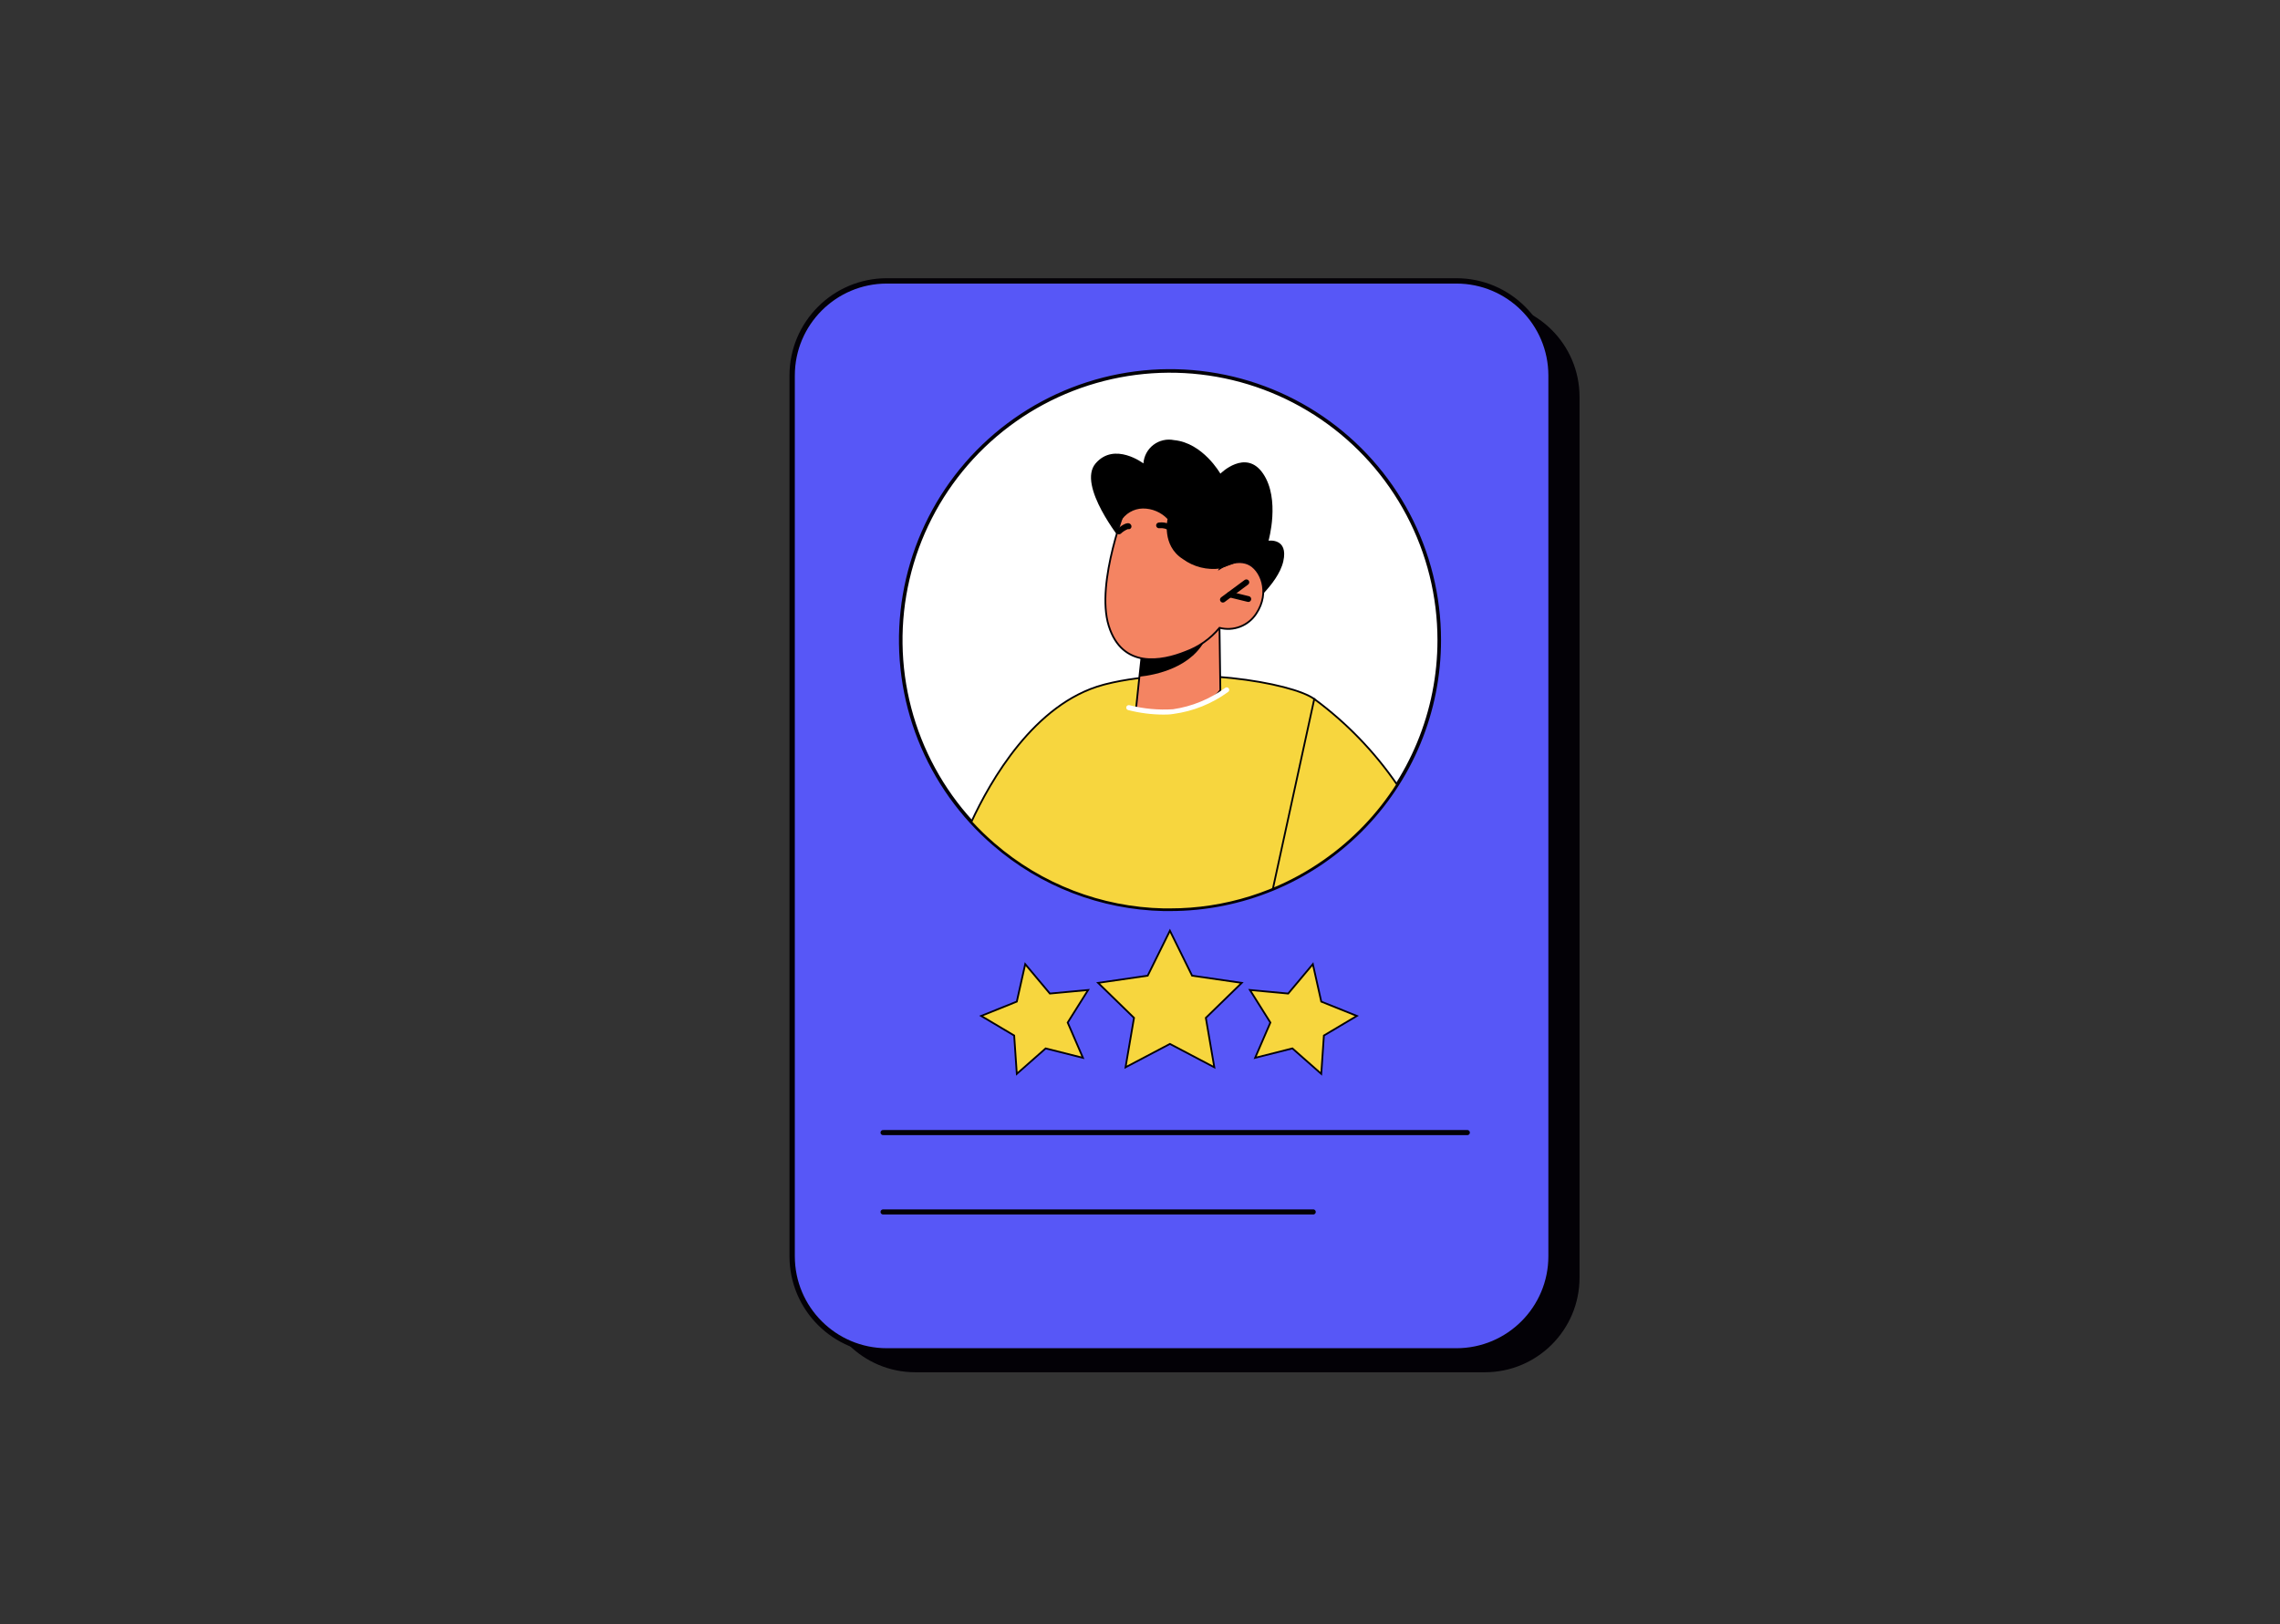 <svg width="320" height="228" viewBox="0 0 320 228" fill="none" xmlns="http://www.w3.org/2000/svg">
<rect x="0" y="0" width="320" height="228" fill="#333333" stroke="none"/>
<mask id="mask0_1432_10239" style="mask-type:luminance" maskUnits="userSpaceOnUse" x="0" y="-1" width="320" height="229">
<path d="M320 -0.5H0V227.5H320V-0.5Z" fill="white"/>
</mask>
<g mask="url(#mask0_1432_10239)">
<path d="M208.4 42.43H128.47C121.13 42.43 115.18 48.38 115.18 55.72V179.34C115.18 186.68 121.13 192.63 128.47 192.63H208.4C215.74 192.63 221.69 186.68 221.69 179.34V55.72C221.69 48.38 215.74 42.43 208.4 42.43Z" fill="#030106"/>
<path d="M204.4 39.43H124.47C117.13 39.43 111.18 45.38 111.18 52.72V176.34C111.18 183.68 117.13 189.63 124.47 189.63H204.4C211.74 189.63 217.69 183.68 217.69 176.34V52.72C217.69 45.38 211.74 39.43 204.4 39.43Z" fill="#5757F7" stroke="#030106" stroke-width="0.75" stroke-miterlimit="10"/>
<path d="M206 159.34H124C123.948 159.349 123.895 159.346 123.845 159.332C123.794 159.318 123.748 159.294 123.708 159.26C123.668 159.226 123.636 159.184 123.614 159.137C123.591 159.089 123.58 159.037 123.58 158.985C123.58 158.933 123.591 158.881 123.614 158.833C123.636 158.786 123.668 158.744 123.708 158.71C123.748 158.676 123.794 158.652 123.845 158.638C123.895 158.624 123.948 158.621 124 158.63H206C206.084 158.644 206.16 158.688 206.215 158.753C206.27 158.818 206.3 158.9 206.3 158.985C206.3 159.07 206.27 159.152 206.215 159.217C206.16 159.282 206.084 159.326 206 159.34Z" fill="#030106"/>
<path d="M184.36 170.48H124C123.948 170.489 123.895 170.486 123.845 170.472C123.794 170.458 123.748 170.434 123.708 170.4C123.668 170.366 123.636 170.324 123.614 170.276C123.591 170.229 123.58 170.177 123.58 170.125C123.58 170.073 123.591 170.021 123.614 169.973C123.636 169.926 123.668 169.884 123.708 169.85C123.748 169.816 123.794 169.792 123.845 169.778C123.895 169.764 123.948 169.761 124 169.77H184.37C184.454 169.784 184.53 169.827 184.585 169.892C184.64 169.957 184.67 170.04 184.67 170.125C184.67 170.21 184.64 170.292 184.585 170.357C184.53 170.422 184.454 170.466 184.37 170.48H184.36Z" fill="#030106"/>
<path d="M164.2 130.65L167.31 136.96L174.28 137.97L169.24 142.88L170.43 149.82L164.2 146.54L157.97 149.82L159.16 142.88L154.12 137.97L161.08 136.96L164.2 130.65Z" fill="#F7D63E" stroke="#030106" stroke-width="0.25" stroke-miterlimit="10"/>
<path d="M143.89 135.34L147.35 139.47L152.72 138.97L149.85 143.54L151.99 148.49L146.76 147.17L142.71 150.74L142.34 145.36L137.71 142.61L142.71 140.6L143.89 135.34Z" fill="#F7D63E" stroke="#030106" stroke-width="0.25" stroke-miterlimit="10"/>
<path d="M184.26 135.34L180.8 139.47L175.43 138.97L178.3 143.54L176.16 148.49L181.39 147.17L185.44 150.74L185.81 145.36L190.44 142.61L185.44 140.6L184.26 135.34Z" fill="#F7D63E" stroke="#030106" stroke-width="0.25" stroke-miterlimit="10"/>
<path d="M202 89.85C202.001 94.813 201.025 99.728 199.126 104.313C197.227 108.899 194.444 113.065 190.934 116.574C187.425 120.084 183.259 122.867 178.673 124.766C174.088 126.665 169.173 127.641 164.21 127.64H163.32C154.556 127.45 146.133 124.203 139.51 118.46C138.393 117.498 137.334 116.469 136.34 115.38C132.191 110.849 129.209 105.374 127.652 99.43C126.096 93.487 126.012 87.254 127.409 81.27C128.805 75.287 131.639 69.734 135.665 65.094C139.692 60.453 144.789 56.864 150.515 54.637C156.242 52.411 162.424 51.614 168.528 52.316C174.632 53.018 180.472 55.198 185.544 58.666C190.615 62.135 194.764 66.787 197.632 72.221C200.499 77.655 201.999 83.706 202 89.85Z" fill="white" stroke="#030106" stroke-width="0.5" stroke-miterlimit="10"/>
<path d="M185.74 120.89C179.42 125.292 171.902 127.648 164.2 127.64H163.31C154.546 127.45 146.124 124.203 139.5 118.46C138.383 117.498 137.324 116.469 136.33 115.38C138.99 109.62 145.16 98.75 154.81 96.14L155.14 96.05C166.3 93.23 181.44 95.86 184.46 98.13C185.7 99.14 185.91 109.28 185.74 120.89Z" fill="#F7D63E" stroke="#030106" stroke-width="0.25" stroke-miterlimit="10"/>
<path d="M157.41 75.9C157.41 75.9 151.13 68.13 153.77 65.05C156.41 61.97 160.48 65.05 160.48 65.05C160.515 64.541 160.659 64.045 160.901 63.595C161.144 63.146 161.479 62.754 161.885 62.444C162.291 62.135 162.758 61.915 163.256 61.801C163.753 61.686 164.27 61.679 164.77 61.78C168.83 62.16 171.28 66.49 171.28 66.49C171.28 66.49 174.85 62.91 177.28 66.49C179.71 70.07 178.04 75.9 178.04 75.9C178.04 75.9 180.86 75.48 180.11 78.8C179.36 82.12 174.91 85.53 174.91 85.53L157.41 75.9Z" fill="black"/>
<path d="M171.159 88.13L171.279 96.89C171.279 96.89 169.729 99.43 164.619 99.89C160.799 100.25 159.449 99.41 159.449 99.41L159.919 94.97L160.389 90.63L169.609 88.47L171.159 88.13Z" fill="#F48462" stroke="#030106" stroke-width="0.25" stroke-miterlimit="10"/>
<path d="M169.61 88.49C169.576 88.784 169.495 89.071 169.37 89.34C167.47 93.74 162.12 94.76 159.92 94.99L160.39 90.65L169.61 88.49Z" fill="black"/>
<path d="M158.17 70.71C158.17 70.71 153.72 81.76 155.61 87.84C157.5 93.92 163.06 92.84 166.37 91.51C168.24 90.832 169.895 89.665 171.16 88.13C172.121 88.382 173.138 88.325 174.064 87.966C174.991 87.606 175.78 86.964 176.32 86.13C178.32 83.13 176.94 79.87 175.13 79.13C173.32 78.39 171.25 79.76 171.25 79.76L172.82 76.55C172.82 76.55 165.36 60.68 158.17 70.71Z" fill="#F48462" stroke="#030106" stroke-width="0.25" stroke-miterlimit="10"/>
<path d="M171.63 84.58C171.567 84.581 171.506 84.567 171.45 84.539C171.394 84.511 171.346 84.47 171.309 84.42C171.276 84.378 171.252 84.329 171.238 84.277C171.224 84.225 171.221 84.171 171.228 84.118C171.236 84.065 171.254 84.014 171.282 83.968C171.309 83.922 171.346 83.882 171.39 83.85L174.69 81.41C174.777 81.347 174.886 81.321 174.993 81.338C175.1 81.355 175.196 81.413 175.259 81.5C175.29 81.543 175.313 81.591 175.325 81.642C175.337 81.694 175.339 81.747 175.331 81.799C175.323 81.851 175.304 81.901 175.276 81.945C175.249 81.99 175.212 82.029 175.17 82.06L171.869 84.51C171.799 84.558 171.715 84.583 171.63 84.58Z" fill="black"/>
<path d="M175.23 84.49H175.13L172.52 83.85C172.469 83.837 172.42 83.814 172.378 83.782C172.335 83.751 172.3 83.711 172.273 83.665C172.246 83.62 172.228 83.569 172.221 83.517C172.213 83.465 172.216 83.411 172.23 83.36C172.256 83.256 172.322 83.166 172.414 83.11C172.505 83.053 172.615 83.036 172.72 83.06L175.32 83.7C175.411 83.728 175.489 83.787 175.541 83.867C175.593 83.947 175.616 84.042 175.605 84.137C175.594 84.232 175.551 84.32 175.483 84.386C175.414 84.452 175.325 84.492 175.23 84.5V84.49Z" fill="black"/>
<path d="M165.27 75.85C165.186 75.85 165.105 75.825 165.037 75.776C164.969 75.728 164.917 75.659 164.89 75.58C164.758 75.126 164.47 74.733 164.077 74.472C163.683 74.21 163.21 74.096 162.74 74.15C162.636 74.168 162.528 74.144 162.441 74.085C162.353 74.025 162.292 73.934 162.27 73.83C162.26 73.778 162.26 73.725 162.271 73.673C162.282 73.621 162.302 73.572 162.332 73.528C162.362 73.484 162.4 73.447 162.444 73.418C162.489 73.389 162.538 73.37 162.59 73.36C163.257 73.258 163.938 73.406 164.502 73.775C165.067 74.144 165.476 74.708 165.65 75.36C165.669 75.41 165.678 75.463 165.676 75.516C165.675 75.57 165.662 75.622 165.64 75.671C165.617 75.719 165.586 75.763 165.546 75.799C165.507 75.834 165.46 75.862 165.41 75.88L165.27 75.85Z" fill="black"/>
<path d="M157.06 75C157.001 75.002 156.942 74.991 156.888 74.967C156.834 74.942 156.787 74.906 156.75 74.86C156.715 74.82 156.689 74.773 156.673 74.722C156.656 74.671 156.65 74.618 156.655 74.564C156.66 74.511 156.675 74.46 156.7 74.413C156.725 74.365 156.759 74.324 156.8 74.29C157.18 73.96 158.22 73.08 158.69 73.61C158.764 73.686 158.805 73.789 158.805 73.895C158.805 74.001 158.764 74.104 158.69 74.18C158.64 74.227 158.579 74.26 158.512 74.276C158.445 74.292 158.375 74.29 158.31 74.27C157.938 74.416 157.599 74.634 157.31 74.91C157.239 74.967 157.151 74.999 157.06 75Z" fill="black"/>
<path d="M157.28 73.2C157.6 72.656 158.053 72.203 158.598 71.885C159.142 71.566 159.759 71.392 160.39 71.38C161.04 71.375 161.685 71.504 162.284 71.759C162.882 72.013 163.422 72.388 163.87 72.86C163.87 72.86 163 76.55 166 78.47C167.523 79.584 169.421 80.061 171.29 79.8L173.43 79.01L174.97 75.84L168.65 69.2L160.52 65.05L156.46 68.84L157.28 73.2Z" fill="black"/>
<path d="M196.079 110.14C193.381 114.374 189.866 118.028 185.739 120.89C183.523 122.435 181.146 123.736 178.649 124.77L184.459 98.12C188.976 101.45 192.904 105.513 196.079 110.14Z" fill="#F7D63E" stroke="#030106" stroke-width="0.25" stroke-miterlimit="10"/>
<path d="M163.32 100.31C161.633 100.307 159.953 100.092 158.32 99.67C158.23 99.642 158.155 99.581 158.11 99.499C158.066 99.416 158.055 99.32 158.08 99.23C158.109 99.142 158.171 99.069 158.253 99.024C158.334 98.98 158.429 98.968 158.52 98.99C160.514 99.499 162.576 99.692 164.63 99.56C167.278 99.175 169.792 98.144 171.95 96.56C171.987 96.531 172.029 96.51 172.075 96.497C172.12 96.485 172.168 96.482 172.214 96.489C172.261 96.495 172.306 96.511 172.346 96.535C172.387 96.56 172.422 96.592 172.45 96.63C172.478 96.666 172.5 96.708 172.512 96.753C172.524 96.797 172.527 96.844 172.52 96.89C172.514 96.936 172.498 96.98 172.474 97.02C172.449 97.059 172.417 97.093 172.38 97.12C170.112 98.781 167.465 99.847 164.68 100.22C164.189 100.3 163.75 100.31 163.32 100.31Z" fill="white"/>
</g>
</svg>
